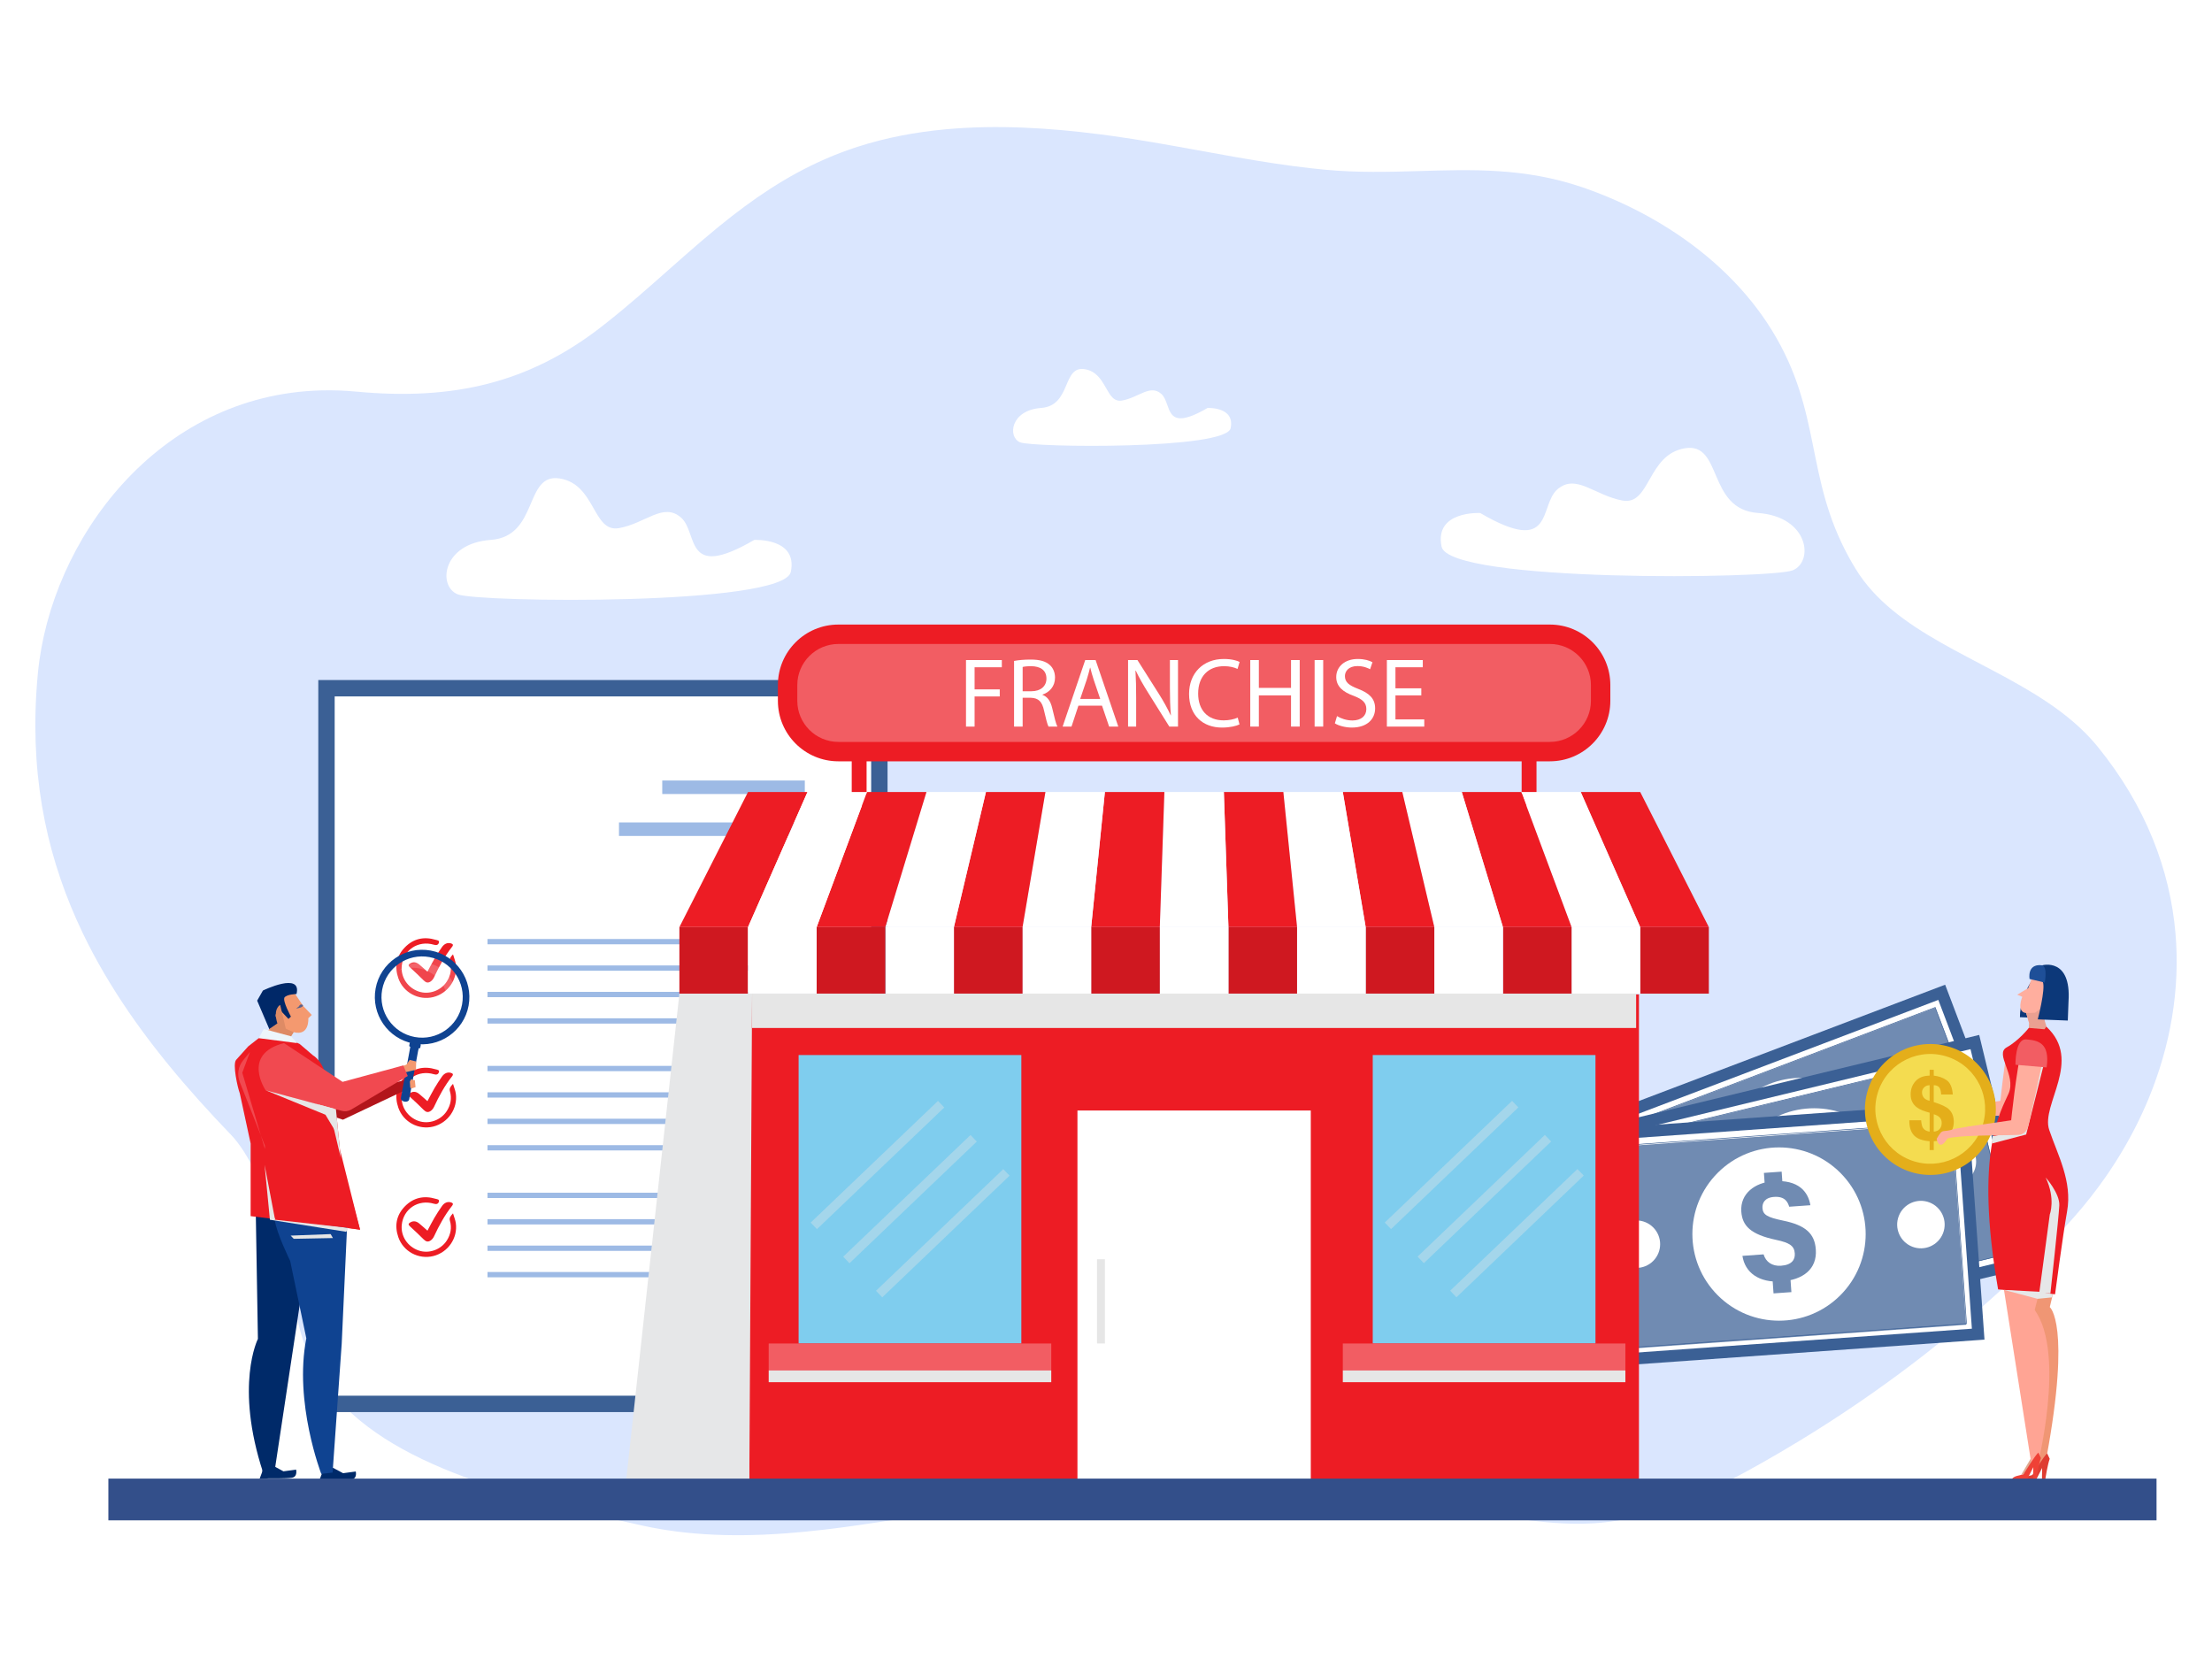 <?xml version="1.0" encoding="utf-8"?>
<!-- Generator: Adobe Illustrator 27.5.0, SVG Export Plug-In . SVG Version: 6.00 Build 0)  -->
<svg version="1.1" id="Layer_1" xmlns="http://www.w3.org/2000/svg" xmlns:xlink="http://www.w3.org/1999/xlink" x="0px" y="0px"
	 viewBox="0 0 2700 2025" style="enable-background:new 0 0 2700 2025;" xml:space="preserve">
<rect style="fill:#FFFFFF;" width="2700" height="2025"/>
<path style="fill:#DAE6FE;" d="M2622.778,1340.588c-9.235,22.377-20.213,44.183-32.764,65.207
	c-6.491,10.888-13.402,21.566-20.724,32.013c-11.649,16.627-24.3,32.674-37.882,48.009c-3.957,4.487-8.013,8.895-12.13,13.262
	c-51.435,54.409-107.657,105.443-167.967,152.591v0.01c-0.681,0.531-1.372,1.072-2.053,1.593
	c-10.908,8.504-21.956,16.868-33.124,25.111c-38.533,28.437-78.609,55.331-120.058,80.542
	c-15.635,9.516-31.462,18.781-47.468,27.816c-53.097,29.919-112.095,59.338-175.138,69.434c-4.557,0.731-9.135,1.362-13.723,1.883
	c-4.367,0.501-8.745,0.901-13.141,1.182h-0.01c-0.24,0.02-0.481,0.05-0.721,0.06c-3.927,0.25-7.863,0.411-11.809,0.501
	c-3.235,0.07-6.491,0.09-9.736,0.07c-5.829-0.03-11.659-0.2-17.499-0.491c-0.07-0.01-0.15-0.01-0.22-0.01h-0.01
	c-6.521-0.321-13.041-0.801-19.572-1.403c-21.556-1.993-43.111-5.409-64.606-9.455c-9.075-1.723-18.16-3.556-27.225-5.459
	c-15.636-3.255-31.231-6.701-46.787-10.027c-0.06-0.01-0.11-0.02-0.16-0.03c-0.451-0.1-0.902-0.2-1.362-0.301
	c-11.339-2.414-22.647-4.758-33.926-6.931c-5.82-1.122-11.639-2.184-17.439-3.195c-2.905-0.511-5.81-0.992-8.704-1.472
	c-3.696-0.591-7.392-1.162-11.078-1.703c-4.197-0.611-8.374-1.182-12.571-1.733h-0.01c-5.829-0.781-11.659-1.482-17.489-2.143
	c-1.973-0.22-3.967-0.441-5.94-0.651c-13.803-1.483-27.616-2.664-41.438-3.556c-9.406-0.631-18.811-1.122-28.216-1.482
	c-19.492-0.781-38.974-1.052-58.466-0.881c-26.594,0.22-53.218,1.262-79.812,2.945c-21.906,1.382-43.792,3.185-65.678,5.349
	c-13.933,1.352-27.846,2.865-41.749,4.487c-42.41,4.918-84.719,10.878-126.859,17.178c-22.126,3.296-44.203,6.691-66.219,10.077
	c-4.157,0.651-8.304,1.282-12.46,1.913c-1.953,0.31-3.896,0.611-5.85,0.902c-2.755,0.421-5.509,0.841-8.264,1.262
	c-6.781,1.042-13.552,2.073-20.323,3.095c-5.85,0.891-11.679,1.763-17.509,2.624c-0.401,0.06-0.811,0.12-1.212,0.18
	c-4.688,0.701-9.366,1.392-14.043,2.073c-0.631,0.1-1.282,0.19-1.913,0.29c-3.115,0.461-6.24,0.911-9.375,1.342
	c-3.095,0.441-6.19,0.861-9.285,1.282c-3.947,0.531-7.903,1.052-11.86,1.553c-0.621,0.08-1.222,0.16-1.833,0.23
	c-3.536,0.461-7.072,0.882-10.628,1.292c-15.676,1.843-31.422,3.406-47.178,4.577c-9.085,0.671-18.17,1.212-27.255,1.593
	c-0.351,0.02-0.711,0.03-1.062,0.04c-31.932,1.332-63.825,0.751-95.297-2.664c-3.426-0.37-6.841-0.781-10.247-1.222
	c-4.187-0.541-8.354-1.132-12.521-1.773c-1.683-0.26-3.356-0.521-5.028-0.801c-8.193-1.352-16.367-2.925-24.48-4.728
	c-3.085-0.681-6.17-1.372-9.235-2.063c-4.638-1.032-9.255-2.073-13.853-3.115c-14.284-3.245-28.407-6.511-42.34-9.866
	c-0.982-0.23-1.953-0.471-2.935-0.701c-4.748-1.142-9.486-2.304-14.193-3.466c-4.307-1.062-8.584-2.144-12.841-3.225
	c-39.856-10.127-77.758-21.065-112.706-33.625c-3.045-1.092-6.06-2.204-9.065-3.325c-4.497-1.673-8.945-3.386-13.342-5.128
	c-70.746-27.996-127.55-64.016-161.145-115.781c-5.82-8.965-10.948-18.4-15.325-28.357c-0.02-0.04-0.04-0.08-0.05-0.12
	c-7.913-17.98-13.392-37.612-16.167-59.167c-3.776-29.338-14.624-75.574-30.11-118.555c-7.753-21.486-16.657-42.16-26.423-59.488
	h-0.01c-2.013-3.576-4.057-7.011-6.14-10.267c-5.138-8.063-10.487-15.115-16.016-20.834
	c-53.378-55.421-101.167-112.004-139.73-172.484c-5.068-7.973-9.997-16.016-14.744-24.12c-9.355-15.976-18.06-32.233-26.033-48.82
	c-41.709-86.703-63.735-182.45-56.914-293.984c0.481-8.013,1.112-16.117,1.913-24.29c15.586-161.216,145.409-339.699,346.03-344.748
	c13.813-0.351,27.966,0.12,42.44,1.482c118.655,11.128,210.917-10.517,299.383-79.16c4.347-3.375,8.664-6.791,12.931-10.237
	c3.926-3.155,7.813-6.341,11.679-9.546c12.851-10.658,25.412-21.535,37.852-32.473c5.91-5.199,11.789-10.407,17.669-15.606
	c1.773-1.573,3.546-3.135,5.319-4.708c5.299-4.688,10.598-9.375,15.916-14.033c4.968-4.357,9.936-8.694,14.935-13.001
	c2.053-1.773,4.117-3.536,6.18-5.299c5.669-4.838,11.379-9.636,17.138-14.374c1.613-1.332,3.245-2.664,4.868-3.986
	c38.974-31.682,80.482-60.51,129.453-81.785c12.38-5.379,25.242-10.267,38.664-14.604c34.597-11.168,70.516-17.899,107.056-21.295
	c62.172-5.79,126.158-1.963,188.48,6.03c5.058,0.641,10.077,1.302,15.105,2.003c66.89,9.275,133.109,23.869,200.009,33.816
	c13.913,2.084,27.866,3.957,41.879,5.529c6.17,0.701,12.35,1.342,18.55,1.923c39.205,3.636,76.256,2.714,112.646,1.653
	c66.239-1.933,130.224-4.297,200.911,19.712c1.413,0.481,2.835,0.962,4.237,1.473c35.969,12.721,70.236,29.248,101.557,49.171
	c51.785,32.914,95.557,75.013,125.747,124.164c61.712,100.465,39.806,178.574,94.075,277.216c2.574,4.668,5.299,9.396,8.234,14.143
	c47.578,77.478,151.569,107.637,232.142,161.336c9.165,6.09,18.01,12.501,26.443,19.302c10.087,8.153,19.572,16.878,28.267,26.383
	c2.824,3.075,5.569,6.24,8.223,9.496c58.677,72.059,88.506,150.337,95.147,228.296
	C2661.281,1208.29,2649.101,1276.793,2622.778,1340.588z"/>
<g>
	<g>
		<path style="fill:#FFFFFF;" d="M920.59,659.063c0,0,53.368-2.885,44.714,38.944c-8.654,41.829-382.229,37.502-406.75,27.405
			c-24.52-10.097-18.751-62.107,40.386-66.392c59.138-4.285,40.507-82.173,84.439-74.961c43.932,7.212,39.906,66.349,72.209,60.58
			c32.303-5.77,53.939-31.732,75.574-12.981C852.799,650.408,834.048,709.546,920.59,659.063z"/>
		<path style="fill:#FFFFFF;" d="M1473.894,497.993c0,0,33.714-1.822,28.247,24.602c-5.467,26.425-241.466,23.691-256.957,17.313
			c-15.49-6.378-11.845-39.235,25.513-41.941c37.359-2.707,25.589-51.911,53.343-47.356c27.753,4.556,25.21,41.915,45.617,38.27
			c20.407-3.645,34.075-20.046,47.743-8.201C1431.068,492.526,1419.223,529.884,1473.894,497.993z"/>
		<path style="fill:#FFFFFF;" d="M1806.729,626.189c0,0-56.245-3.04-47.124,41.043c9.121,44.084,402.833,39.523,428.675,28.882
			c25.842-10.641,19.762-65.455-42.563-69.97c-62.325-4.516-42.69-86.603-88.99-79.002c-46.301,7.601-42.057,69.926-76.101,63.845
			c-34.045-6.08-56.846-33.443-79.648-13.681C1878.175,617.068,1897.936,679.393,1806.729,626.189z"/>
	</g>
	<g>
		<g>
			
				<rect x="1958.458" y="1278.181" transform="matrix(-0.935 0.355 -0.355 -0.935 4762.13 1972.907)" style="fill:#3B6095;" width="483.366" height="289.961"/>
			
				<rect x="1972.842" y="1292.566" transform="matrix(-0.935 0.355 -0.355 -0.935 4762.13 1972.907)" style="fill:#FFFFFF;" width="454.596" height="261.192"/>
			<g>
				
					<rect x="2076.737" y="1203.056" transform="matrix(0.355 0.935 -0.935 0.355 2749.886 -1138.827)" style="fill:#708BB2;" width="246.807" height="440.212"/>
				<path style="fill:#3B6095;" d="M2037.946,1617.108l-87.842-231.415l412.232-156.477l87.842,231.415L2037.946,1617.108z
					 M1951.032,1386.11l87.332,230.07l410.887-155.967l-87.332-230.07L1951.032,1386.11z"/>
			</g>
			
				<ellipse transform="matrix(0.833 -0.553 0.553 0.833 -358.043 1532.794)" style="fill:#FFFFFF;" cx="2361.366" cy="1359.802" rx="28.989" ry="28.989"/>
			
				<ellipse transform="matrix(0.41 -0.912 0.912 0.41 -151.649 2731.966)" style="fill:#FFFFFF;" cx="2036.224" cy="1483.221" rx="28.989" ry="28.989"/>
			
				<ellipse transform="matrix(0.707 -0.707 0.707 0.707 -360.796 1971.509)" style="fill:#FFFFFF;" cx="2199.424" cy="1421.273" rx="105.774" ry="105.774"/>
			<g>
				<path style="fill:#708BB2;" d="M2188.144,1450.623c5.302,8.06,14.2,11.036,24.398,7.165
					c12.617-4.789,14.354-12.373,11.762-19.203c-3.176-8.367-9.165-10.782-26.706-9.29c-31.968,2.645-44.422-4.799-50.51-20.839
					c-7.84-20.655,5.894-38.881,26.479-46.695c29.33-11.133,44.797,0.229,52.06,14.975l-24.218,9.193
					c-3.031-4.279-8.152-11.105-21.199-6.152c-10.963,4.161-11.627,11.798-9.628,17.064c2.833,7.465,8.146,9.271,28.345,7.488
					c28.192-2.573,41.676,4.08,48.577,22.26c8.607,22.676-4.587,40.182-28.977,49.417c-25.881,9.801-45.795,2.313-54.581-16.198
					L2188.144,1450.623z M2166.561,1372.761l-6.636-17.482l20.288-7.701l6.636,17.483L2166.561,1372.761z M2213.486,1492.754
					l-9.384-24.72l20.438-7.758l9.383,24.72L2213.486,1492.754z"/>
			</g>
		</g>
		<g>
			
				<rect x="1973.528" y="1315.419" transform="matrix(-0.972 0.235 -0.235 -0.972 4711.377 2359.89)" style="fill:#3B6095;" width="483.366" height="289.961"/>
			
				<rect x="1987.913" y="1329.804" transform="matrix(-0.972 0.235 -0.235 -0.972 4711.377 2359.89)" style="fill:#FFFFFF;" width="454.596" height="261.192"/>
			<g>
				
					<rect x="2091.808" y="1240.294" transform="matrix(0.235 0.972 -0.972 0.235 3114.701 -1035.766)" style="fill:#708BB2;" width="246.807" height="440.212"/>
				<path style="fill:#3B6095;" d="M2029.965,1632.465l-58.114-240.607l428.606-103.522l58.114,240.607L2029.965,1632.465z
					 M1972.719,1392.388l57.777,239.209l427.208-103.184l-57.777-239.209L1972.719,1392.388z"/>
			</g>
			<circle style="fill:#FFFFFF;" cx="2383.112" cy="1417.769" r="28.989"/>
			
				<ellipse transform="matrix(0.521 -0.853 0.853 0.521 -300.628 2462.893)" style="fill:#FFFFFF;" cx="2045.055" cy="1499.42" rx="28.989" ry="28.989"/>
			
				<ellipse transform="matrix(0.707 -0.707 0.707 0.707 -382.589 1993.222)" style="fill:#FFFFFF;" cx="2214.737" cy="1458.437" rx="105.774" ry="105.774"/>
			<g>
				<path style="fill:#708BB2;" d="M2199.863,1486.14c4.249,8.661,12.703,12.73,23.306,10.169
					c13.118-3.169,15.793-10.475,14.078-17.575c-2.101-8.7-7.74-11.847-25.329-12.567c-32.047-1.387-43.469-10.334-47.497-27.012
					c-5.187-21.475,10.726-37.834,32.128-43.004c30.495-7.366,44.415,5.848,49.77,21.388l-25.18,6.082
					c-2.47-4.625-6.694-12.04-20.26-8.763c-11.398,2.753-13.015,10.246-11.693,15.722c1.875,7.761,6.918,10.219,27.182,10.985
					c28.292,0.984,40.835,9.276,45.401,28.179c5.695,23.577-9.592,39.289-34.948,45.391c-26.906,6.476-45.724-3.45-52.117-22.918
					L2199.863,1486.14z M2188.22,1406.184l-4.39-18.177l21.094-5.095l4.39,18.177L2188.22,1406.184z M2219.719,1531.117
					l-6.208-25.702l21.25-5.133l6.208,25.702L2219.719,1531.117z"/>
			</g>
		</g>
		<g>
			
				<rect x="1930.36" y="1363.261" transform="matrix(-0.998 0.071 -0.071 -0.998 4445.581 2858.646)" style="fill:#3B6095;" width="483.366" height="289.961"/>
			
				<rect x="1944.745" y="1377.646" transform="matrix(-0.998 0.071 -0.071 -0.998 4445.581 2858.646)" style="fill:#FFFFFF;" width="454.596" height="261.192"/>
			<g>
				
					<rect x="2048.64" y="1288.136" transform="matrix(0.071 0.998 -0.998 0.071 3522.447 -765.296)" style="fill:#708BB2;" width="246.807" height="440.212"/>
				<path style="fill:#3B6095;" d="M1960.91,1647.328l-17.554-246.903l439.821-31.271l17.554,246.903L1960.91,1647.328z
					 M1944.124,1401.092l17.452,245.468l438.386-31.169l-17.452-245.468L1944.124,1401.092z"/>
			</g>
			
				<ellipse transform="matrix(0.362 -0.932 0.932 0.362 103.566 3139.177)" style="fill:#FFFFFF;" cx="2344.68" cy="1493.942" rx="28.989" ry="28.989"/>
			
				<ellipse transform="matrix(0.707 -0.707 0.707 0.707 -488.681 1857.432)" style="fill:#FFFFFF;" cx="1997.778" cy="1518.607" rx="28.989" ry="28.989"/>
			
				<ellipse transform="matrix(0.707 -0.707 0.707 0.707 -428.928 1976.929)" style="fill:#FFFFFF;" cx="2171.9" cy="1506.227" rx="105.774" ry="105.774"/>
			<g>
				<path style="fill:#708BB2;" d="M2152.653,1531.091c2.759,9.245,10.425,14.655,21.305,13.881
					c13.462-0.957,17.307-7.721,16.789-15.007c-0.635-8.927-5.675-12.963-22.904-16.58c-31.377-6.663-41.163-17.376-42.38-34.49
					c-1.567-22.037,16.83-35.542,38.793-37.103c31.293-2.225,42.837,13.107,45.551,29.319l-25.839,1.837
					c-1.672-4.97-4.613-12.981-18.533-11.991c-11.697,0.832-14.53,7.955-14.13,13.573c0.566,7.964,5.134,11.222,24.993,15.326
					c27.74,5.646,38.74,15.897,40.12,35.294c1.72,24.194-15.952,37.164-41.969,38.992c-27.606,1.941-44.525-10.959-47.614-31.216
					L2152.653,1531.091z M2154.383,1450.311l-1.326-18.652l21.646-1.539l1.326,18.652L2154.383,1450.311z M2164.803,1578.732
					l-1.875-26.375l21.806-1.55l1.875,26.375L2164.803,1578.732z"/>
			</g>
		</g>
	</g>
	<g>
		
			<rect x="289.155" y="929.414" transform="matrix(-1.836970e-16 1 -1 -1.836970e-16 2012.768 540.906)" style="fill:#3B6095;" width="893.553" height="694.846"/>
		<rect x="408.508" y="850.061" style="fill:#FFFFFF;" width="654.846" height="853.552"/>
		<g>
			<g>
				<rect x="595.064" y="1146.179" style="fill:#9DBAE5;" width="311.48" height="6.452"/>
				<rect x="595.064" y="1178.438" style="fill:#9DBAE5;" width="405.648" height="6.451"/>
				<rect x="595.064" y="1210.697" style="fill:#9DBAE5;" width="405.648" height="6.452"/>
				<rect x="595.064" y="1242.955" style="fill:#9DBAE5;" width="405.648" height="6.452"/>
			</g>
			<g>
				<rect x="595.064" y="1301.02" style="fill:#9DBAE5;" width="311.48" height="6.452"/>
				<rect x="595.064" y="1333.278" style="fill:#9DBAE5;" width="405.648" height="6.452"/>
				<rect x="595.064" y="1365.537" style="fill:#9DBAE5;" width="405.648" height="6.452"/>
				<rect x="595.064" y="1397.795" style="fill:#9DBAE5;" width="405.648" height="6.452"/>
			</g>
			<g>
				<rect x="595.064" y="1455.86" style="fill:#9DBAE5;" width="311.48" height="6.451"/>
				<rect x="595.064" y="1488.119" style="fill:#9DBAE5;" width="405.648" height="6.452"/>
				<rect x="595.064" y="1520.377" style="fill:#9DBAE5;" width="405.648" height="6.452"/>
				<rect x="595.064" y="1552.635" style="fill:#9DBAE5;" width="405.648" height="6.452"/>
			</g>
		</g>
		<g>
			<g>
				<path style="fill:#ED1C24;" d="M552.958,1164.902c1.341,4.55,2.87,8.114,3.404,11.821c2.638,18.318-9.471,35.871-27.556,40.327
					c-17.835,4.394-36.529-5.496-42.606-23.045c-4.786-13.817-2.503-26.688,7.743-37.37c10.535-10.983,23.506-13.79,37.999-9.446
					c1.657,0.497,4.706,0.575,3.781,3.521c-0.871,2.772-3.031,3.357-6.06,2.449c-19.162-5.748-37.353,6.333-39.287,25.921
					c-1.35,13.674,7.163,26.526,20.64,31.158c12.459,4.282,27.167-0.927,34.337-12.171c4.765-7.474,6.343-15.516,3.838-24.094
					C548.167,1170.467,549.781,1168.256,552.958,1164.902z"/>
				<path style="fill:#ED1C24;" d="M521.756,1186.041c3.003-5.582,5.629-10.836,8.602-15.886c2.86-4.858,5.935-9.606,9.183-14.214
					c2.913-4.131,6.868-5.58,10.688-4.503c2.482,0.699,3.502,1.816,1.598,4.226c-9.074,11.491-15.966,24.266-22.131,37.488
					c-0.856,1.836-2.319,3.654-3.973,4.797c-3.298,2.279-5.809,1.489-8.593-1.288c-5.386-5.371-10.93-10.59-16.537-15.732
					c-2.427-2.227-2.463-3.472,0.354-5.061c3.953-2.229,7.526-1.303,10.774,1.39C514.98,1179.959,518.099,1182.826,521.756,1186.041
					z"/>
			</g>
			<g>
				<path style="fill:#ED1C24;" d="M552.958,1322.969c1.341,4.549,2.87,8.113,3.404,11.82c2.638,18.318-9.471,35.872-27.556,40.327
					c-17.835,4.393-36.529-5.496-42.606-23.045c-4.786-13.817-2.503-26.688,7.743-37.37c10.535-10.982,23.506-13.79,37.999-9.446
					c1.657,0.496,4.706,0.574,3.781,3.521c-0.871,2.772-3.031,3.357-6.06,2.449c-19.162-5.748-37.353,6.334-39.287,25.921
					c-1.35,13.675,7.163,26.526,20.64,31.159c12.459,4.281,27.167-0.927,34.337-12.172c4.765-7.473,6.343-15.516,3.838-24.093
					C548.167,1328.533,549.781,1326.322,552.958,1322.969z"/>
				<path style="fill:#ED1C24;" d="M521.756,1344.107c3.003-5.582,5.629-10.836,8.602-15.886c2.86-4.858,5.935-9.606,9.183-14.214
					c2.913-4.131,6.868-5.579,10.688-4.503c2.482,0.7,3.502,1.816,1.598,4.226c-9.074,11.491-15.966,24.266-22.131,37.487
					c-0.856,1.836-2.319,3.654-3.973,4.797c-3.298,2.278-5.809,1.489-8.593-1.288c-5.386-5.371-10.93-10.59-16.537-15.732
					c-2.427-2.227-2.463-3.472,0.354-5.06c3.953-2.229,7.526-1.303,10.774,1.39C514.98,1338.025,518.099,1340.892,521.756,1344.107z
					"/>
			</g>
			<g>
				<path style="fill:#ED1C24;" d="M552.958,1481.035c1.341,4.549,2.87,8.113,3.404,11.821c2.638,18.318-9.471,35.871-27.556,40.327
					c-17.835,4.393-36.529-5.496-42.606-23.045c-4.786-13.817-2.503-26.688,7.743-37.37c10.535-10.982,23.506-13.79,37.999-9.446
					c1.657,0.497,4.706,0.575,3.781,3.521c-0.871,2.771-3.031,3.356-6.06,2.448c-19.162-5.747-37.353,6.334-39.287,25.921
					c-1.35,13.675,7.163,26.527,20.64,31.159c12.459,4.281,27.167-0.927,34.337-12.171c4.765-7.474,6.343-15.516,3.838-24.094
					C548.167,1486.6,549.781,1484.388,552.958,1481.035z"/>
				<path style="fill:#ED1C24;" d="M521.756,1502.173c3.003-5.582,5.629-10.836,8.602-15.886c2.86-4.858,5.935-9.606,9.183-14.214
					c2.913-4.131,6.868-5.579,10.688-4.503c2.482,0.699,3.502,1.816,1.598,4.226c-9.074,11.492-15.966,24.266-22.131,37.488
					c-0.856,1.836-2.319,3.654-3.973,4.797c-3.298,2.279-5.809,1.489-8.593-1.287c-5.386-5.372-10.93-10.59-16.537-15.733
					c-2.427-2.227-2.463-3.473,0.354-5.06c3.953-2.229,7.526-1.303,10.774,1.39C514.98,1496.092,518.099,1498.958,521.756,1502.173z
					"/>
			</g>
		</g>
		<rect x="808.359" y="952.7" style="fill:#9DBAE5;" width="174.008" height="16.493"/>
		<rect x="755.543" y="1003.89" style="fill:#9DBAE5;" width="226.824" height="16.493"/>
	</g>
	<g>
		<path style="fill:#FFAE9E;" d="M2388.922,1351.37l52.781-7.656c0,0,2.41-23.98,6.322-50.952h27.506
			c-5.001,23.458-10.326,46.342-13.267,58.767c-1.357,5.734-6.128,9.824-11.73,10.049c-13.434,0.541-41.446,0.331-64.405,1.509
			L2388.922,1351.37z"/>
		<path style="fill:#FFAE9E;" d="M2372.57,1354.166l18.495-3.107l0.632,11.638c-16.458,1.092-28.437,2.362-28.113,3.775
			c-10.117,15.99-12.902-0.086-12.902-0.086C2359.133,1351.921,2356.83,1359.823,2372.57,1354.166z"/>
		<path style="fill:#0C3879;" d="M2485.774,1188.995c0,0-17.344,19.747-19.988,47.036l-0.22,5.56l16.511,0.654l25.228-15.245
			L2485.774,1188.995z"/>
		<polygon style="fill:#E0A990;" points="2495.354,1263.169 2495.228,1230.485 2482.778,1240.409 2483.947,1262.902 		"/>
		<g>
			<path style="fill:#FFAE9E;" d="M2481.536,1190.064l-5.956,16.098l-13.352,7.967l6.172,2.62c0,0-7.674,18.463,4.764,19.814
				l3.768,12.557l-2.254,24.44l9.022,5.068l2.494-18.547l9.582-20.388C2495.775,1239.695,2531.128,1186.829,2481.536,1190.064z"/>
			<path style="fill:#EAA091;" d="M2473.163,1236.564l10.743-0.401l12.437-8.763c0,0,13.037-4.647,0.848,7.036l-2.313,8.589
				l6.129,19.66l-26.33,10.877l2.254-24.44L2473.163,1236.564z"/>
		</g>
		<path style="fill:#E0A990;" d="M2480.049,1778.16l-13.001,22.081C2473.582,1798.252,2480.214,1793.42,2480.049,1778.16z"/>
		<path style="fill:#F09674;" d="M2510.216,1560.814l-8.212,34.673c0,0,26.114,20.213-4.017,183.441l-9.212,12.51
			c-3.297-36.069-15.483-192.904-22.03-225.258L2510.216,1560.814z"/>
		<path style="fill:#FFA494;" d="M2443.033,1555.085l36.375,231.058l7.064,5.099c0,0,35.541-138.461-2.9-192.274l5.687-22.255
			L2443.033,1555.085z"/>
		<path style="fill:#ED1C24;" d="M2495.512,1256.33c-12.827-1.096-6.7-0.573-19.095-1.632c0,0-12.146,15.476-27.079,23.761
			c-14.933,8.286,12.057,33.691,2.465,56.092c-9.592,22.401-42.092,71.53-12.882,239.306l69.534,5.942
			c0,0,9.302-70.989,14.671-101.192c6.529-36.727-11.384-68.516-21.845-99.461c-10.461-30.945,41.398-84.49-3.459-125.978
			L2495.512,1256.33z"/>
		<path style="fill:#DF3D32;" d="M2498.801,1773.973c-4.408,4.115-14.793,21.129-18.113,26.394
			c-3.651,1.573-14.325,1.882-14.255,7.487l0,0l17.292,1.475l8.938-17.558c-0.028,2.749-0.37,15.862-0.069,18.315l3.268,0.279
			c0.919-7.262,3.574-22.917,6.044-29.714L2498.801,1773.973z"/>
		<path style="fill:#EF4136;" d="M2488.034,1773.055c-4.409,4.115-14.793,21.13-18.113,26.395
			c-3.651,1.573-14.325,1.881-14.255,7.486l0,0l17.292,1.475l8.938-17.558c-0.028,2.749-0.371,15.862-0.069,18.315l3.268,0.279
			c0.919-7.262,3.574-22.918,6.045-29.714L2488.034,1773.055z"/>
		<path style="fill:#002868;" d="M2498.903,1225.86"/>
		<path style="fill:#E6E7E8;" d="M2495.802,1294.862l-22.649,89.961l-41.685,10.937l0.724-8.946l29.171-5.255
			c6.73-20.973,18.293-63.484,25.063-83.913L2495.802,1294.862z"/>
		<path style="fill:#E6E7E8;" d="M2489.139,1578.148l12.89-95.889c0,0,7.311-18.804-5.04-44.989c0,0,17.311,19.327,16.645,34.079
			c-0.666,14.753-10.867,107.338-10.867,107.338L2489.139,1578.148z"/>
		<path style="fill:#0C3879;" d="M2493.059,1178.182c0,0,35.439-9.585,31.796,44.275l-0.873,23.248l-36.684-1.453
			c0,0,9.65-36.906,6.275-45.433c-3.374-8.527-7.8-9.823-7.8-9.823L2493.059,1178.182z"/>
		<path style="fill:#1E4F98;" d="M2477.337,1194.928l18.48,4.428c0,0,4.123-20.492-3.935-21.221
			C2473.825,1176.501,2477.337,1194.928,2477.337,1194.928z"/>
		<polygon style="fill:#E6E7E8;" points="2446.084,1574.469 2487.049,1585.362 2504.816,1583.613 2505.563,1579.685 
			2489.259,1576.714 		"/>
		<g>
			<circle style="fill:#E4AE1A;" cx="2356.252" cy="1354.238" r="79.909"/>
			
				<ellipse transform="matrix(0.336 -0.942 0.942 0.336 288.696 3118.068)" style="fill:#F4DC50;" cx="2356.252" cy="1354.238" rx="66.99" ry="66.991"/>
			<g>
				<path style="fill:#E4AE1A;" d="M2383.616,1335.943h-14.201c-0.286-4.59-1.206-7.629-2.757-9.118
					c-1.551-1.488-3.643-2.232-6.279-2.232v20.601c9.359,2.995,15.492,5.899,18.397,8.714c4.033,3.801,6.05,8.938,6.05,15.411
					c0,2.743-0.439,5.433-1.317,8.068c-0.88,2.636-2.282,5.092-4.21,7.369c-1.927,2.278-4.473,4.16-7.638,5.648
					c-3.164,1.488-6.925,2.357-11.281,2.609v10.785h-5.056v-10.785c-4.505-0.376-8.314-1.148-11.429-2.313
					c-3.114-1.165-5.654-2.779-7.62-4.841c-1.965-2.061-3.414-4.603-4.348-7.624c-0.934-3.021-1.399-6.62-1.399-10.798h14.415
					c0.252,2.887,0.656,5.222,1.213,7.006c0.558,1.784,1.556,3.254,2.994,4.411c1.438,1.156,3.497,1.977,6.175,2.461v-23.129
					c-3.357-0.915-6.288-1.856-8.792-2.824c-2.503-0.968-4.856-2.272-7.054-3.913c-2.198-1.641-3.966-3.756-5.303-6.347
					c-1.337-2.591-2.007-5.679-2.007-9.265c0-6.419,2.002-11.816,6.005-16.191c4.003-4.375,9.72-6.616,17.152-6.724v-7.154h5.056
					v7.154c6.042,0.628,11.273,2.479,15.694,5.554C2380.49,1321.55,2383.005,1327.372,2383.616,1335.943z M2355.322,1343.661
					v-19.068c-2.986,0.144-5.278,1.094-6.878,2.851c-1.601,1.757-2.4,3.676-2.4,5.755
					C2346.044,1338.739,2349.135,1342.227,2355.322,1343.661z M2360.378,1360.067v21.247c1.506-0.108,2.981-0.488,4.424-1.143
					c1.443-0.654,2.681-1.78,3.712-3.375c1.031-1.595,1.546-3.685,1.546-6.266
					C2370.06,1365.329,2366.832,1361.842,2360.378,1360.067z"/>
			</g>
		</g>
		<path style="fill:#FFAE9E;" d="M2402.097,1375.094l52.781-7.656c0,0,5.762-57.345,13.934-94.425
			c8.993,2.689,17.959,5.508,27.141,7.318c-5.964,32.555-16.022,75.942-20.513,94.922c-1.357,5.734-6.128,9.824-11.731,10.049
			c-13.434,0.541-41.446,0.331-64.404,1.509L2402.097,1375.094z"/>
		<path style="fill:#F25D63;" d="M2498.146,1302.916l-38.041-3.251c0,0-0.638-32.117,13.233-30.95
			C2487.208,1269.882,2502.544,1272.558,2498.146,1302.916z"/>
		<path style="fill:#FFAE9E;" d="M2385.745,1377.89l18.495-3.107l0.632,11.638c-16.459,1.093-28.437,2.362-28.113,3.775
			c-10.117,15.991-12.902-0.086-12.902-0.086C2372.308,1375.645,2370.004,1383.547,2385.745,1377.89z"/>
	</g>
	<g>
		<polygon style="fill:#B2151B;" points="379.664,1310.936 429.707,1332.501 495.884,1318.162 496.341,1329.903 418.568,1366.734 
			381.352,1354.224 		"/>
		<path style="fill:#002A69;" d="M406.706,1791.751l12.091,6.458l15.424-2.077c0,0,2.267,8.716-5.291,9.733
			c-7.557,1.017-28.561,0.733-28.561,0.733l-10.704,0.545l2.878-7.471l1.567-6.226L406.706,1791.751z"/>
		<path style="fill:#002A69;" d="M333.895,1789.325l12.088,6.618l15.424-2.139c0,0,2.263,8.939-5.296,9.986
			c-7.558,1.047-28.561,0.768-28.561,0.768l-10.704,0.564l2.882-7.665l1.569-6.385L333.895,1789.325z"/>
		<g>
			<path style="fill:#F4996F;" d="M356.248,1207.337l14.043,20.778l10.22,10.763l-4.185,3.974c0,0,1.757,22.208-17.94,17.032
				l-5.471,8.607l-2.405,19l-24.617-11.534l-7.949-8.371l10.793-11.386C328.737,1256.199,343.783,1215.762,356.248,1207.337z"/>
			<path style="fill:#002868;" d="M361.926,1213.316c0,0-12.142,0.246-14.69,4.375c-2.546,4.128,7.871,23.172,7.871,23.172
				l-2.99,2.838l-9.954-10.481c0,0-8.273,3.258-4.917,9.192l4.553,4.793l-13.063,8.995l-14.846-34.797l7.028-12.356
				C320.918,1209.046,368.744,1185.769,361.926,1213.316z"/>
			<path style="fill:#DE8B65;" d="M358.386,1259.884l-9.577-4.331l-6.8-28.947c0,0-9.283,4.408-3.362,22.771l-5.979,4.116
				l-3.931,2.707l9.652,10.165l13.998,3.116L358.386,1259.884z"/>
			<path style="fill:#5B628C;" d="M369.654,1227.019c0,0-2.513-2.925-4.88,1.418l-3.291,2.635
				C361.483,1231.072,371.046,1229.74,369.654,1227.019z"/>
		</g>
		<path style="fill:#002A69;" d="M312.151,1476.689l2.66,157.591c0,0-28.733,56.515,6.475,163.578l13.82-1.684l37.868-250.727
			C372.974,1545.447,347.947,1459.704,312.151,1476.689z"/>
		<path style="fill:#ED1C24;" d="M406.911,1322.608l8.011,80.371l24.565,97.982l-133.566-16.538l0.02-88.6l-13.254-61.301
			c-2.526-6.57-9.236-35.877-4.355-40.951l14.713-16.403l13.82-10.803l36.985,2.445l11.937,5.475l16.321,13.941
			c5.507,3.041,12.381,12.87,13.601,19.041L406.911,1322.608z"/>
		<path style="fill:#0F4391;" d="M424.228,1484.865l-7.14,155.363l-11.117,157.202l-13.818,1.635c0,0-33.651-87.088-18.252-165.486
			l-19.715-94.48c0,0-17.165-34.925-18.817-50.318C335.37,1488.78,359.39,1477.769,424.228,1484.865z"/>
		<polygon style="fill:#E6E6E6;" points="424.765,1498.688 335.407,1487.001 322.966,1421.761 329.461,1488.847 422.695,1503.569 		
			"/>
		<polygon style="fill:#EDF6FB;" points="321.972,1256.033 355.182,1264.924 362.74,1273.242 315.695,1267.198 		"/>
		<path style="fill:#F14950;" d="M323.442,1398.63l-30.811-77.938c-3.511-8.881-1.945-18.966,4.094-26.363l8.401-10.29
			l-9.385,25.406l27.62,93.122"/>
		<polygon style="fill:#ED1C24;" points="409.778,1413.703 424.907,1491.799 424.765,1498.688 439.487,1500.961 420.259,1430.658 		
			"/>
		<polygon style="fill:#E6E6E6;" points="358.554,1512.11 406.365,1511.183 403.598,1506.347 354.811,1508.21 		"/>
		<g>
			<g>
				<path style="fill:#0F4391;" d="M493.767,1344.7l-0.101-0.019c-2.762-0.509-4.704-2.538-4.336-4.531l11.956-64.872l10.104,1.862
					l-11.956,64.872C499.066,1344.006,496.529,1345.209,493.767,1344.7z"/>
			</g>
			<g>
				<path style="fill:#0F4391;" d="M511.489,1279.657l-10.881-2.005c-0.717-0.132-1.191-0.82-1.059-1.537l0.563-3.054
					c0.132-0.717,0.82-1.191,1.537-1.059l10.881,2.005c0.717,0.132,1.191,0.82,1.059,1.537l-0.563,3.054
					C512.894,1279.315,512.206,1279.789,511.489,1279.657z"/>
			</g>
			<g>
				<path style="fill:#0F4391;" d="M509.24,1282.237l-7.452-1.373c-0.491-0.09-0.816-0.562-0.725-1.053l0.385-2.091
					c0.09-0.491,0.562-0.816,1.053-0.725l7.452,1.373c0.491,0.09,0.816,0.562,0.725,1.053l-0.385,2.091
					C510.203,1282.003,509.731,1282.328,509.24,1282.237z"/>
			</g>
			<g>
				<g style="opacity:0.17;">
					<path style="fill:#FFFFFF;" d="M521.928,1175.549c-12.998-2.396-25.705,1.362-35.126,9.207
						c7.502-3.236,16.011-4.363,24.649-2.771c23.222,4.28,38.579,26.575,34.298,49.797c-1.884,10.224-7.261,18.922-14.671,25.092
						c12.666-5.464,22.46-16.944,25.148-31.528C560.507,1202.124,545.151,1179.829,521.928,1175.549z"/>
				</g>
				<g style="opacity:0.18;">
					
						<ellipse transform="matrix(0.88 -0.475 0.475 0.88 -516.325 390.104)" style="fill:#FFFFFF;" cx="513.041" cy="1215.783" rx="54.649" ry="54.649"/>
				</g>
				<g>
					<g>
						<path style="fill:#0F4391;" d="M504.779,1273.765c-31.293-5.767-52.061-35.918-46.293-67.211
							c5.767-31.293,35.919-52.06,67.212-46.293c31.293,5.767,52.06,35.918,46.293,67.211
							C566.224,1258.765,536.073,1279.532,504.779,1273.765z M524.228,1168.238c-26.894-4.957-52.807,12.891-57.764,39.785
							c-4.957,26.894,12.891,52.807,39.785,57.763c26.894,4.956,52.807-12.891,57.763-39.786
							C568.97,1199.107,551.122,1173.195,524.228,1168.238z"/>
					</g>
				</g>
			</g>
		</g>
		<polygon style="fill:#E6E6E6;" points="356.835,1332.8 402.145,1354.806 415.947,1413.266 409.343,1347.005 		"/>
		<polygon style="fill:#ED1C24;" points="335.37,1488.78 424.765,1498.688 427.384,1476.634 390.981,1470.809 342.93,1470.324 		"/>
		<polygon style="fill:#F4996F;" points="488.189,1302.304 496.016,1299.568 500.073,1293.747 507.97,1295.63 507.762,1305.714 
			491.842,1309.505 		"/>
		<path style="fill:#F14950;" d="M346.674,1273.204l71.474,47.326l74.124-20.061l5.44,12.921l-69.351,41.134
			c-3.449,1.901-7.502,2.389-11.304,1.36l-92.865-25.124C324.193,1330.76,294.289,1286.643,346.674,1273.204z"/>
		<polygon style="fill:#F4996F;" points="503.833,1318.32 502.133,1316.96 500.263,1320.19 500.773,1327.5 502.133,1328.691 
			507.233,1326.99 506.383,1318.49 		"/>
		<polygon style="fill:#E6E6E6;" points="324.193,1330.76 407.282,1353.15 407.909,1363.181 408.536,1379.482 397.251,1360.673 		
			"/>
	</g>
	<g>
		<g>
			<rect x="1039.628" y="874.84" style="fill:#ED1C24;" width="18.144" height="108.867"/>
			<rect x="1857.338" y="874.84" style="fill:#ED1C24;" width="18.144" height="108.867"/>
		</g>
		<path style="fill:#ED1C24;" d="M1891.763,929.273h-868.416c-40.779,0-73.837-33.058-73.837-73.837v-19.255
			c0-40.779,33.058-73.837,73.837-73.837h868.416c40.779,0,73.837,33.058,73.837,73.837v19.255
			C1965.6,896.215,1932.542,929.273,1891.763,929.273z"/>
		<path style="fill:#F25D63;" d="M1023.347,905.584c-27.651,0-50.149-22.496-50.149-50.147v-19.255
			c0-27.653,22.497-50.149,50.149-50.149h868.416c27.651,0,50.149,22.496,50.149,50.149v19.255
			c0,27.651-22.497,50.147-50.149,50.147H1023.347z"/>
		<g>
			<path style="fill:#FFFFFF;" d="M1179.112,805.676h43.731v8.795h-33.25v26.985h30.72v8.675h-30.72v36.744h-10.481V805.676z"/>
			<path style="fill:#FFFFFF;" d="M1237.785,806.76c5.301-1.084,12.89-1.687,20.118-1.687c11.204,0,18.433,2.049,23.492,6.626
				c4.097,3.614,6.385,9.156,6.385,15.421c0,10.722-6.747,17.831-15.3,20.722v0.362c6.265,2.169,9.999,7.95,11.927,16.383
				c2.65,11.325,4.578,19.155,6.264,22.288h-10.842c-1.325-2.289-3.132-9.276-5.422-19.396
				c-2.409-11.203-6.746-15.421-16.263-15.782h-9.879v35.178h-10.481V806.76z M1248.266,843.746h10.722
				c11.204,0,18.312-6.145,18.312-15.421c0-10.482-7.589-15.059-18.674-15.181c-5.059,0-8.674,0.483-10.36,0.965V843.746z"/>
			<path style="fill:#FFFFFF;" d="M1316.336,861.333l-8.433,25.541h-10.842l27.589-81.199h12.65l27.709,81.199h-11.205
				l-8.674-25.541H1316.336z M1342.96,853.142l-7.951-23.372c-1.807-5.3-3.011-10.119-4.217-14.818h-0.241
				c-1.205,4.819-2.53,9.759-4.096,14.698l-7.952,23.492H1342.96z"/>
			<path style="fill:#FFFFFF;" d="M1376.938,886.874v-81.199h11.445l26.022,41.082c6.024,9.518,10.722,18.07,14.577,26.384
				l0.242-0.122c-0.965-10.842-1.205-20.72-1.205-33.371v-33.973h9.879v81.199h-10.602l-25.781-41.201
				c-5.662-9.036-11.084-18.312-15.18-27.107l-0.361,0.12c0.602,10.24,0.844,20,0.844,33.491v34.697H1376.938z"/>
			<path style="fill:#FFFFFF;" d="M1512.956,884.224c-3.855,1.927-11.565,3.854-21.444,3.854c-22.89,0-40.117-14.456-40.117-41.082
				c0-25.419,17.227-42.647,42.406-42.647c10.12,0,16.505,2.169,19.276,3.615l-2.53,8.553c-3.976-1.927-9.638-3.373-16.384-3.373
				c-19.035,0-31.685,12.168-31.685,33.491c0,19.88,11.445,32.648,31.203,32.648c6.385,0,12.89-1.324,17.107-3.373L1512.956,884.224
				z"/>
			<path style="fill:#FFFFFF;" d="M1536.571,805.676v33.973h39.274v-33.973h10.602v81.199h-10.602v-38.07h-39.274v38.07h-10.481
				v-81.199H1536.571z"/>
			<path style="fill:#FFFFFF;" d="M1615.122,805.676v81.199h-10.48v-81.199H1615.122z"/>
			<path style="fill:#FFFFFF;" d="M1631.99,874.104c4.699,2.892,11.566,5.302,18.794,5.302c10.722,0,16.986-5.663,16.986-13.855
				c0-7.59-4.335-11.928-15.299-16.143c-13.252-4.699-21.445-11.566-21.445-23.011c0-12.649,10.482-22.047,26.264-22.047
				c8.313,0,14.336,1.927,17.951,3.976l-2.891,8.553c-2.65-1.446-8.072-3.854-15.421-3.854c-11.083,0-15.301,6.626-15.301,12.167
				c0,7.59,4.94,11.325,16.143,15.662c13.735,5.3,20.722,11.926,20.722,23.854c0,12.529-9.278,23.37-28.433,23.37
				c-7.83,0-16.383-2.289-20.721-5.18L1631.99,874.104z"/>
			<path style="fill:#FFFFFF;" d="M1734.878,848.804h-31.564v29.275h35.178v8.795h-45.659v-81.199h43.851v8.795h-33.371v25.661
				h31.564V848.804z"/>
		</g>
		<g>
			
				<rect x="914.595" y="1213.782" transform="matrix(-1 -1.224647e-16 1.224647e-16 -1 2915.111 3029.844)" style="fill:#ED1C24;" width="1085.921" height="602.28"/>
			<g>
				<g>
					<polygon style="fill:#ED1C24;" points="2002.065,1131.656 2085.836,1131.656 2002.065,966.734 1929.464,966.734 					"/>
					<polygon style="fill:#FFFFFF;" points="1918.295,1131.656 2002.065,1131.656 1929.464,966.734 1856.863,966.734 					"/>
					<polygon style="fill:#ED1C24;" points="1834.523,1131.656 1918.295,1131.656 1856.863,966.734 1784.261,966.734 					"/>
					<polygon style="fill:#FFFFFF;" points="1750.753,1131.656 1834.523,1131.656 1784.261,966.734 1711.66,966.734 					"/>
					<polygon style="fill:#ED1C24;" points="1666.981,1131.656 1750.753,1131.656 1711.66,966.734 1639.059,966.734 					"/>
					<polygon style="fill:#FFFFFF;" points="1583.211,1131.656 1666.981,1131.656 1639.059,966.734 1566.458,966.734 					"/>
					<polygon style="fill:#ED1C24;" points="1499.44,1131.656 1583.211,1131.656 1566.458,966.734 1493.857,966.734 					"/>
					<polygon style="fill:#FFFFFF;" points="1415.67,1131.656 1499.44,1131.656 1493.857,966.734 1421.255,966.734 					"/>
					<polygon style="fill:#ED1C24;" points="1331.899,1131.656 1415.67,1131.656 1421.255,966.734 1348.652,966.734 					"/>
					<polygon style="fill:#FFFFFF;" points="1248.128,1131.656 1331.899,1131.656 1348.652,966.734 1276.052,966.734 					"/>
					<polygon style="fill:#ED1C24;" points="1164.359,1131.656 1248.128,1131.656 1276.052,966.734 1203.45,966.734 					"/>
					<polygon style="fill:#FFFFFF;" points="1080.588,1131.656 1164.359,1131.656 1203.45,966.734 1130.849,966.734 					"/>
					<polygon style="fill:#ED1C24;" points="996.816,1131.656 1080.588,1131.656 1130.849,966.734 1058.248,966.734 					"/>
					<polygon style="fill:#ED1C24;" points="829.275,1131.656 913.045,1131.656 985.646,966.734 913.045,966.734 					"/>
					<polygon style="fill:#FFFFFF;" points="913.045,1131.656 996.816,1131.656 1058.248,966.734 985.646,966.734 					"/>
				</g>
				<g>
					<rect x="2002.065" y="1131.656" style="fill:#CF1820;" width="83.771" height="81.154"/>
					<rect x="1918.295" y="1131.656" style="fill:#FFFFFF;" width="83.771" height="81.154"/>
					<rect x="1834.523" y="1131.656" style="fill:#CF1820;" width="83.771" height="81.154"/>
					<rect x="1750.753" y="1131.656" style="fill:#FFFFFF;" width="83.77" height="81.154"/>
					<rect x="1666.981" y="1131.656" style="fill:#CF1820;" width="83.772" height="81.154"/>
					<rect x="1583.211" y="1131.656" style="fill:#FFFFFF;" width="83.77" height="81.154"/>
					<rect x="1499.44" y="1131.656" style="fill:#CF1820;" width="83.771" height="81.154"/>
					<rect x="1415.67" y="1131.656" style="fill:#FFFFFF;" width="83.771" height="81.154"/>
					<rect x="1331.899" y="1131.656" style="fill:#CF1820;" width="83.771" height="81.154"/>
					<rect x="1248.128" y="1131.656" style="fill:#FFFFFF;" width="83.771" height="81.154"/>
					<rect x="1164.359" y="1131.656" style="fill:#CF1820;" width="83.77" height="81.154"/>
					<rect x="1080.588" y="1131.656" style="fill:#FFFFFF;" width="83.771" height="81.154"/>
					<rect x="996.816" y="1131.656" style="fill:#CF1820;" width="83.772" height="81.154"/>
					<rect x="829.275" y="1131.656" style="fill:#CF1820;" width="83.77" height="81.154"/>
					<rect x="913.045" y="1131.656" style="fill:#FFFFFF;" width="83.772" height="81.154"/>
				</g>
			</g>
			<rect x="918.018" y="1212.809" style="fill:#E6E6E6;" width="1079.074" height="41.966"/>
			
				<rect x="1315.145" y="1355.495" transform="matrix(-1 -1.224647e-16 1.224647e-16 -1 2915.11 3171.557)" style="fill:#FFFFFF;" width="284.821" height="460.567"/>
			<g>
				
					<rect x="974.795" y="1287.8" transform="matrix(-1 -1.224647e-16 1.224647e-16 -1 2221.458 2927.691)" style="fill:#7FCDEE;" width="271.868" height="352.091"/>
				
					<rect x="938.263" y="1639.891" transform="matrix(-1 -1.224647e-16 1.224647e-16 -1 2221.457 3312.632)" style="fill:#F25D63;" width="344.931" height="32.851"/>
				
					<rect x="938.263" y="1672.741" transform="matrix(-1 -1.224647e-16 1.224647e-16 -1 2221.457 3359.856)" style="fill:#E6E6E6;" width="344.931" height="14.373"/>
			</g>
			<g>
				
					<rect x="1675.592" y="1287.8" transform="matrix(-1 -1.224647e-16 1.224647e-16 -1 3623.05 2927.691)" style="fill:#7FCDEE;" width="271.866" height="352.091"/>
				
					<rect x="1639.059" y="1639.891" transform="matrix(-1 -1.224647e-16 1.224647e-16 -1 3623.05 3312.632)" style="fill:#F25D63;" width="344.933" height="32.851"/>
				
					<rect x="1639.059" y="1672.741" transform="matrix(-1 -1.224647e-16 1.224647e-16 -1 3623.05 3359.856)" style="fill:#E6E6E6;" width="344.933" height="14.373"/>
			</g>
			
				<rect x="1339.045" y="1537.065" transform="matrix(-1 -1.224647e-16 1.224647e-16 -1 2687.698 3176.955)" style="fill:#E6E6E6;" width="9.607" height="102.826"/>
			<g style="opacity:0.36;">
				
					<rect x="1845.769" y="1398" transform="matrix(-0.691 -0.723 0.723 -0.691 2042.427 3883.954)" style="fill:#E6E6E6;" width="11.071" height="214.926"/>
				
					<rect x="1805.989" y="1356.383" transform="matrix(-0.691 -0.723 0.723 -0.691 2005.229 3784.825)" style="fill:#E6E6E6;" width="11.072" height="214.925"/>
				
					<rect x="1766.21" y="1314.765" transform="matrix(-0.691 -0.723 0.723 -0.691 1967.793 3685.717)" style="fill:#E6E6E6;" width="11.071" height="214.926"/>
			</g>
			<g style="opacity:0.36;">
				
					<rect x="1144.973" y="1398" transform="matrix(-0.691 -0.723 0.723 -0.691 857.31 3377.393)" style="fill:#E6E6E6;" width="11.071" height="214.925"/>
				
					<rect x="1105.193" y="1356.383" transform="matrix(-0.691 -0.723 0.723 -0.691 819.915 3278.23)" style="fill:#E6E6E6;" width="11.071" height="214.926"/>
				
					<rect x="1065.413" y="1314.766" transform="matrix(-0.691 -0.723 0.723 -0.691 782.817 3179.114)" style="fill:#E6E6E6;" width="11.071" height="214.925"/>
			</g>
		</g>
	</g>
	<polygon style="fill:#E6E7E8;" points="829.275,1212.809 764.538,1804.813 914.595,1816.062 918.018,1212.809 	"/>
</g>
<rect x="132.277" y="1804.813" style="fill:#334F8A;" width="2500.023" height="50.924"/>
</svg>
